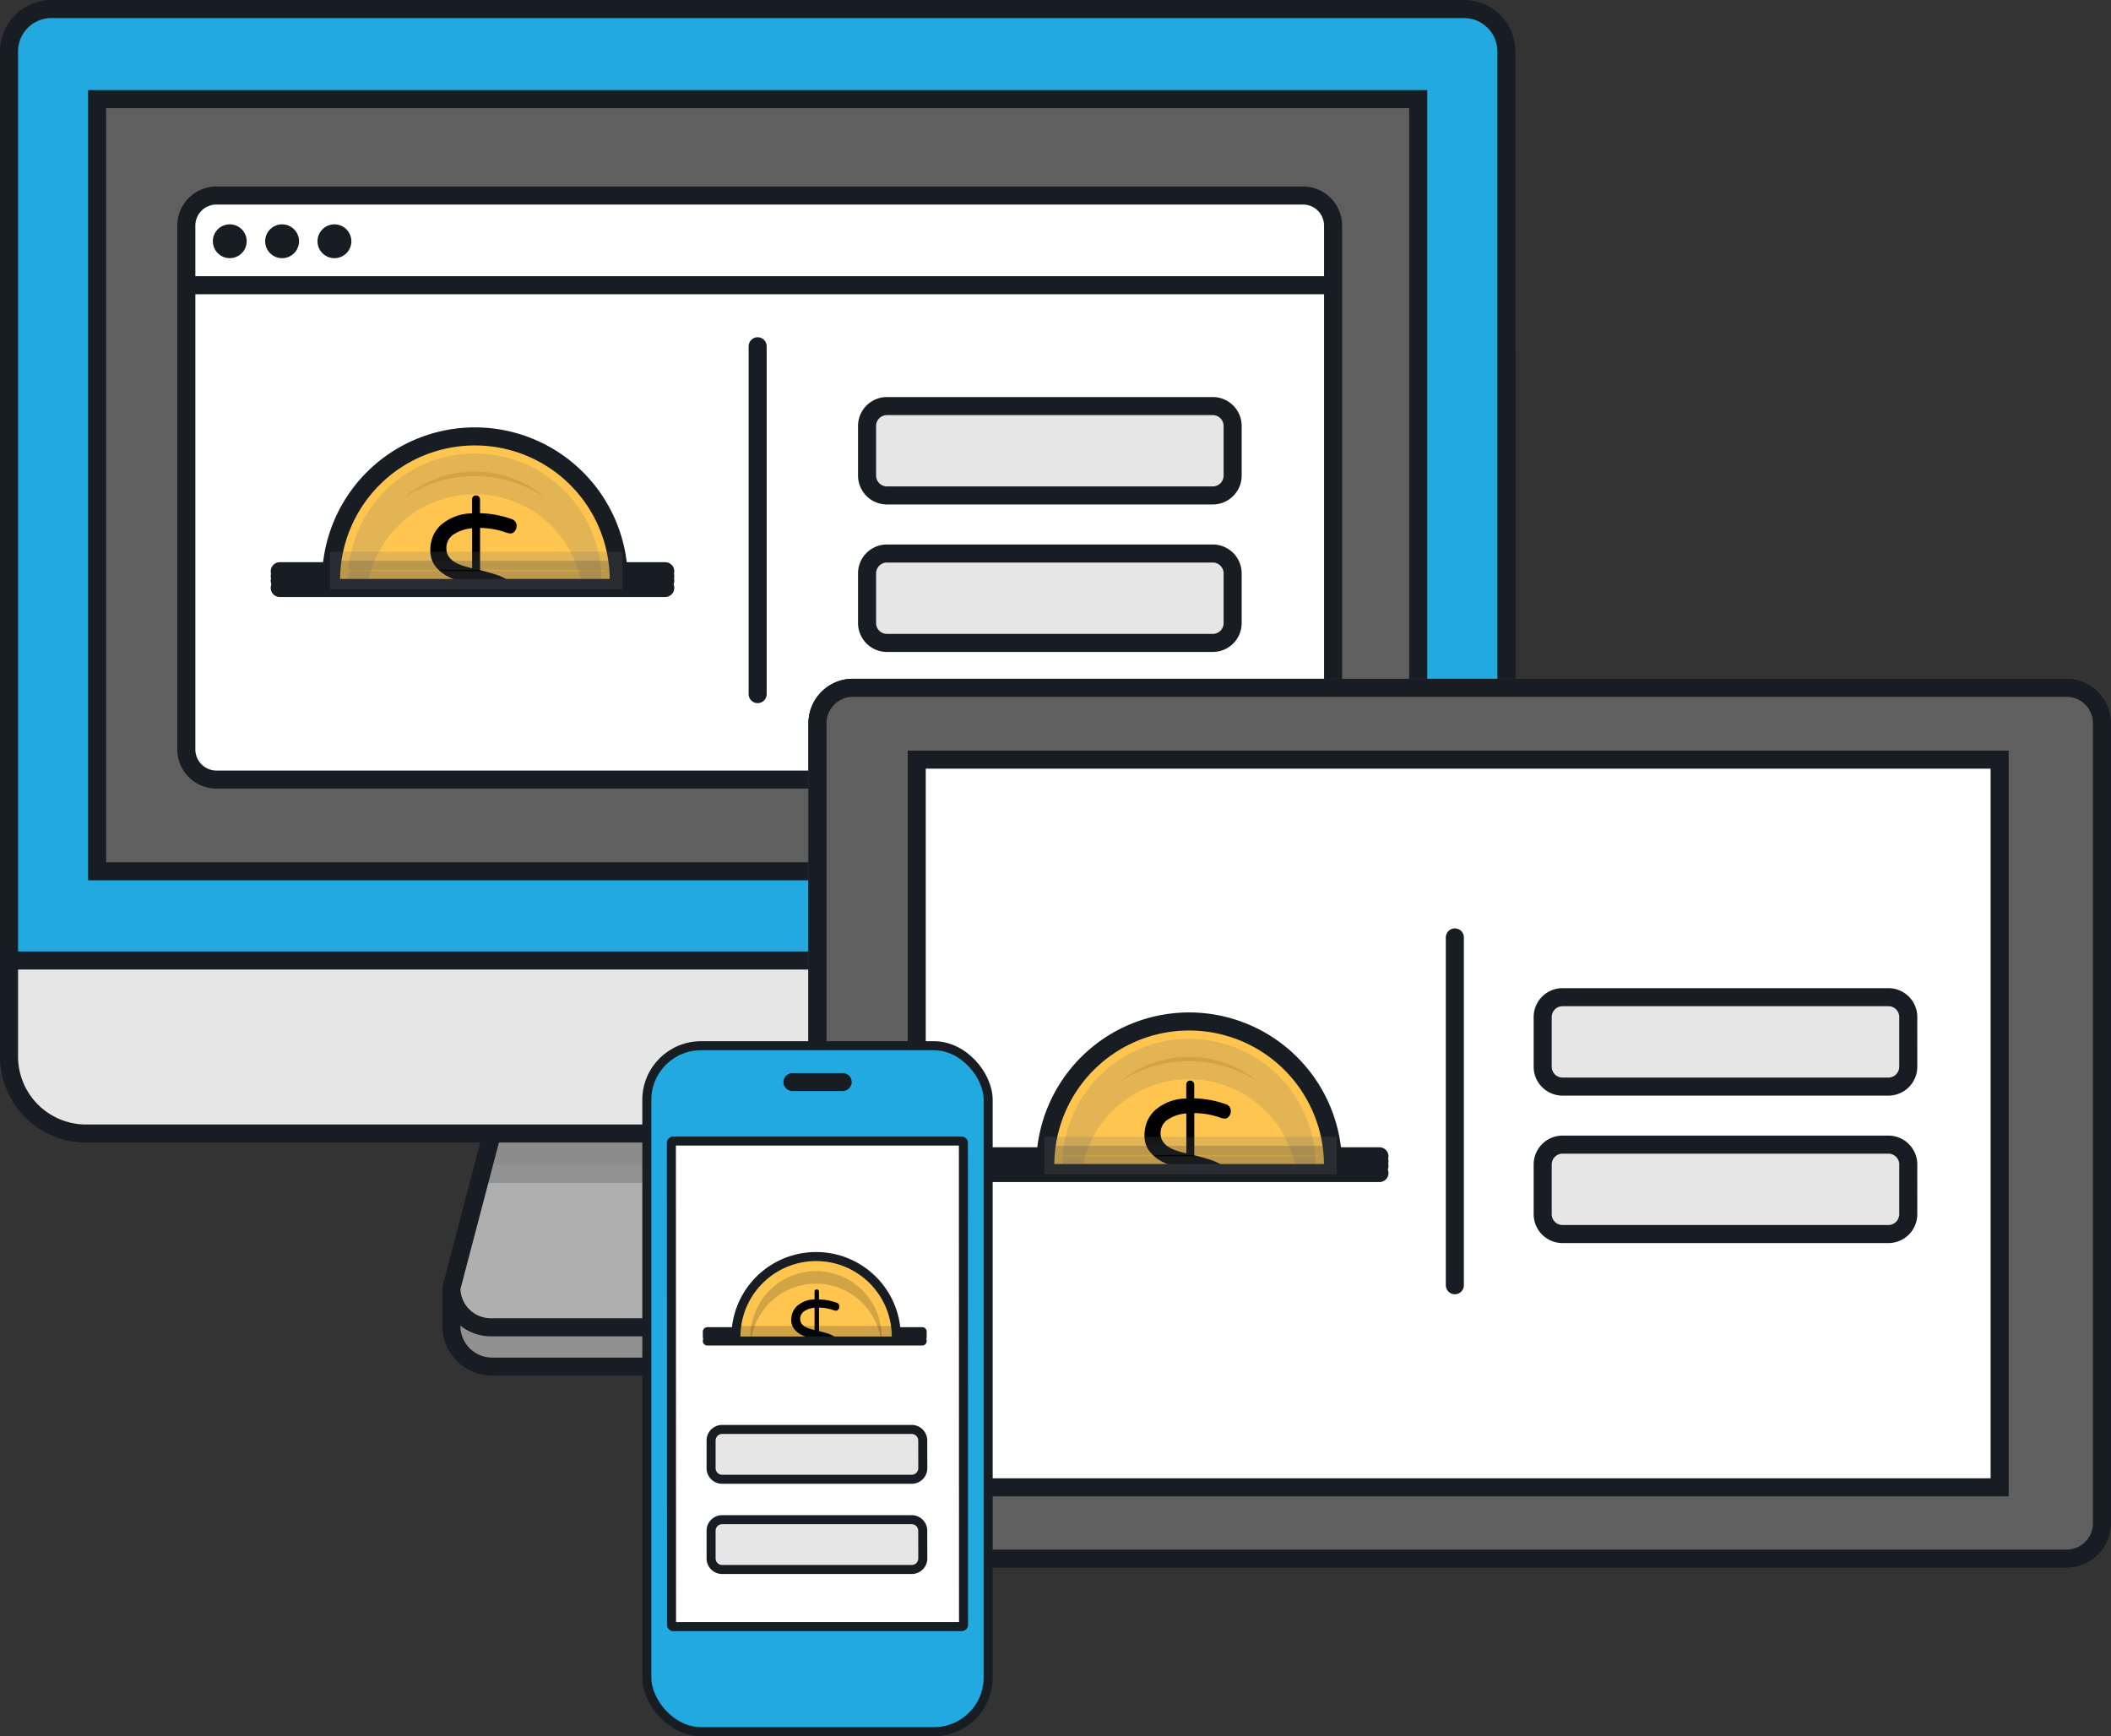 <svg xmlns="http://www.w3.org/2000/svg" width="116.918" height="96.163" viewBox="0 0 116.918 96.163"><rect x="0" y="0" width="116.918" height="96.163" fill="#333333" stroke="none"/><defs><style>.a{fill:#919191;}.a,.b,.d,.e,.f,.g,.h,.j,.k,.o,.p,.q,.s,.t,.u,.v,.w{stroke:#181d23;}.a,.b,.d,.e,.f,.g,.h,.k,.q,.s,.t,.u,.w{stroke-miterlimit:10;}.b{fill:#afafaf;}.c,.m,.z{opacity:0.2;}.e,.u{fill:#e6e6e6;}.f,.q{fill:#22a9e0;}.g,.p{fill:#5f5f5f;}.h,.n,.r,.t{fill:#fff;}.i,.l,.m,.x,.z{fill:#181d23;}.j,.o,.s,.v{fill:none;}.j,.v{stroke-linecap:round;stroke-linejoin:round;}.k,.w{fill:#ffc54e;}.l,.m,.n{stroke:#707070;}.q,.r,.s,.t,.u,.v,.w,.x,.y,.z{stroke-width:0.5px;}.r,.x,.y,.z{stroke:rgba(0,0,0,0);}</style></defs><g transform="translate(-1070.083 -1613.5)"><g transform="translate(1070.583 1614)"><g transform="translate(0 0)"><g transform="translate(24.501 71.651)"><path class="a" d="M484.028,885.789l-.092,1.423a2.271,2.271,0,0,1-2.275,2.12H452.408a2.263,2.263,0,0,1-2.272-2.12v-1.423Z" transform="translate(-450.135 -885.789)"/></g><g transform="translate(24.501 60.451)"><path class="b" d="M484.064,868.034a2.184,2.184,0,0,1-2.183,2.177H452.316a2.18,2.18,0,0,1-2.181-2.177l2.155-8.207a2.18,2.18,0,0,1,2.18-2.181h25.258a2.181,2.181,0,0,1,2.182,2.181Z" transform="translate(-450.135 -857.646)"/></g><g class="c" transform="translate(26.161 60.451)"><path class="d" d="M484.915,861.712l-.5-1.885a2.181,2.181,0,0,0-2.182-2.181H456.979a2.18,2.18,0,0,0-2.178,2.181l-.495,1.885Z" transform="translate(-454.306 -857.646)"/></g><path class="e" d="M388.567,750.587V789.6a4.267,4.267,0,0,0,4.267,4.267h74.394A4.268,4.268,0,0,0,471.5,789.6v-39.01a1.92,1.92,0,0,0-1.921-1.92H390.487A1.92,1.92,0,0,0,388.567,750.587Z" transform="translate(-388.567 -731.584)"/><path class="f" d="M471.5,758.441V708.093a2.352,2.352,0,0,0-2.353-2.353H390.916a2.348,2.348,0,0,0-2.349,2.348v50.353Z" transform="translate(-388.567 -705.74)"/><path class="g" d="M473.995,761.046H400.827V718.278h73.168Z" transform="translate(-395.948 -713.288)"/><g transform="translate(9.82 10.329)"><path class="h" d="M1.668,0H61.845a1.668,1.668,0,0,1,1.668,1.668V30.681a1.669,1.669,0,0,1-1.669,1.669H1.669A1.669,1.669,0,0,1,0,30.681V1.668A1.668,1.668,0,0,1,1.668,0Z"/><line class="h" x2="63.513" transform="translate(0 4.969)"/><ellipse class="i" cx="0.937" cy="0.937" rx="0.937" ry="0.937" transform="translate(1.469 1.596)"/><path class="i" d="M426.091,736.644a.937.937,0,1,1-.937-.937A.937.937,0,0,1,426.091,736.644Z" transform="translate(-419.85 -734.11)"/><path class="i" d="M433.374,736.644a.937.937,0,1,1-.937-.937A.937.937,0,0,1,433.374,736.644Z" transform="translate(-424.234 -734.11)"/></g></g><g transform="translate(14.993 18.679)"><path class="e" d="M528.231,764.83a1.1,1.1,0,0,1-1.082,1.119H509.067a1.1,1.1,0,0,1-1.083-1.119v-2.714A1.1,1.1,0,0,1,509.067,761h18.082a1.1,1.1,0,0,1,1.082,1.119Z" transform="translate(-475.454 -757.687)"/><path class="e" d="M528.231,785.356a1.1,1.1,0,0,1-1.082,1.119H509.067a1.1,1.1,0,0,1-1.083-1.119v-2.714a1.1,1.1,0,0,1,1.083-1.119h18.082a1.1,1.1,0,0,1,1.082,1.119Z" transform="translate(-475.454 -770.044)"/><line class="j" y2="19.266" transform="translate(26.47)"/><g transform="translate(0 4.992)"><g transform="translate(0 7.468)"><line class="j" x2="21.353" transform="translate(0 0.53)"/><line class="j" x2="21.353" transform="translate(0 0.265)"/><line class="j" x2="21.353"/></g><g transform="translate(2.842)"><path class="k" d="M433.384,773.192a7.968,7.968,0,1,1,15.936,0" transform="translate(-433.384 -765.223)"/><g class="c" transform="translate(1.449 1.447)"><path class="l" d="M437.143,775.409a5.81,5.81,0,0,1,.187-.764,6.511,6.511,0,0,1,12.6.764h.123a6.516,6.516,0,0,0-12.724-2.015,6.466,6.466,0,0,0-.306,1.971c0,.015,0,.029,0,.043Z" transform="translate(-437.024 -768.858)"/></g><g transform="translate(5.501 3.272)"><path d="M448.025,777.85a3.467,3.467,0,0,0,.729.322h2.8c-.008-.006-.012-.012-.02-.017a2.983,2.983,0,0,0-.747-.344c-.276-.085-.551-.161-.826-.226v-2.34a4.558,4.558,0,0,1,1.366.226.989.989,0,0,0,.33.079.294.294,0,0,0,.226-.128.435.435,0,0,0,.1-.276.383.383,0,0,0-.276-.393,5.562,5.562,0,0,0-1.749-.324v-.757a.223.223,0,0,0-.064-.163.22.22,0,0,0-.162-.064.2.2,0,0,0-.157.064.228.228,0,0,0-.058.163v.766a2.667,2.667,0,0,0-1.721.639,1.8,1.8,0,0,0-.443.624,2.038,2.038,0,0,0-.148.791,1.4,1.4,0,0,0,.207.767A2.031,2.031,0,0,0,448.025,777.85Zm.472-2.246a2.117,2.117,0,0,1,1.023-.339v2.212q-.3-.069-.561-.158-.866-.295-.864-.944A.888.888,0,0,1,448.5,775.6Z" transform="translate(-447.208 -773.446)"/></g></g><line class="j" x2="21.353" transform="translate(0 8.395)"/><rect class="m" width="15.188" height="1.078" transform="translate(3.291 6.891)"/></g></g></g><g transform="translate(1115.36 1651.597)"><g transform="translate(0 0)"><path class="n" d="M810.534,740.231H743.313a1.962,1.962,0,0,0-1.959,1.961V786.5a1.963,1.963,0,0,0,1.959,1.963h67.221a1.963,1.963,0,0,0,1.96-1.963V742.193A1.962,1.962,0,0,0,810.534,740.231Z" transform="translate(-741.353 -740.231)"/><path class="o" d="M810.534,740.231H743.313a1.962,1.962,0,0,0-1.959,1.961V786.5a1.963,1.963,0,0,0,1.959,1.963h67.221a1.963,1.963,0,0,0,1.96-1.963V742.193A1.962,1.962,0,0,0,810.534,740.231Z" transform="translate(-741.353 -740.231)"/></g><g transform="translate(0 0)"><path class="p" d="M810.534,740.231H743.313a1.962,1.962,0,0,0-1.959,1.961V786.5a1.963,1.963,0,0,0,1.959,1.963h67.221a1.963,1.963,0,0,0,1.96-1.963V742.193A1.962,1.962,0,0,0,810.534,740.231Z" transform="translate(-741.353 -740.231)"/><g transform="translate(5.496 3.978)"><rect class="h" width="59.978" height="40.305"/></g></g><g transform="translate(9.772 13.824)"><path class="e" d="M862.53,787.122a1.1,1.1,0,0,1-1.083,1.119H843.366a1.1,1.1,0,0,1-1.083-1.119v-2.714a1.1,1.1,0,0,1,1.083-1.119h18.082a1.1,1.1,0,0,1,1.083,1.119Z" transform="translate(-811.89 -779.978)"/><path class="e" d="M862.53,807.647a1.1,1.1,0,0,1-1.083,1.119H843.366a1.1,1.1,0,0,1-1.083-1.119v-2.714a1.1,1.1,0,0,1,1.083-1.119h18.082a1.1,1.1,0,0,1,1.083,1.119Z" transform="translate(-811.89 -792.336)"/><line class="j" y2="19.265" transform="translate(25.528)"/><g transform="translate(0 4.656)"><g transform="translate(0 7.468)"><line class="j" x2="21.353" transform="translate(0 0.53)"/><line class="j" x2="21.353" transform="translate(0 0.265)"/><line class="j" x2="21.353"/></g><g transform="translate(2.843)"><path class="k" d="M773.051,794.638a7.968,7.968,0,1,1,15.936,0" transform="translate(-773.051 -786.67)"/><g class="c" transform="translate(1.449 1.447)"><path class="l" d="M776.81,796.857a5.778,5.778,0,0,1,.187-.764,6.51,6.51,0,0,1,12.6.764h.123A6.516,6.516,0,0,0,777,794.842a6.466,6.466,0,0,0-.306,1.971c0,.014,0,.029,0,.043Z" transform="translate(-776.691 -790.305)"/></g><g transform="translate(5.501 3.272)"><path d="M787.692,799.3a3.464,3.464,0,0,0,.729.322h2.8c-.008-.006-.012-.012-.02-.018a2.979,2.979,0,0,0-.747-.344c-.276-.085-.551-.161-.826-.226v-2.339a4.541,4.541,0,0,1,1.366.226.992.992,0,0,0,.33.079.293.293,0,0,0,.226-.128.434.434,0,0,0,.1-.275.384.384,0,0,0-.276-.393,5.582,5.582,0,0,0-1.749-.324v-.757a.222.222,0,0,0-.065-.162.218.218,0,0,0-.162-.064.2.2,0,0,0-.157.064.225.225,0,0,0-.058.162v.767a2.662,2.662,0,0,0-1.721.639,1.8,1.8,0,0,0-.443.624,2.033,2.033,0,0,0-.148.79,1.4,1.4,0,0,0,.207.767A2.026,2.026,0,0,0,787.692,799.3Zm.472-2.246a2.118,2.118,0,0,1,1.023-.34v2.212q-.3-.069-.561-.158-.866-.295-.864-.944A.887.887,0,0,1,788.164,797.051Z" transform="translate(-786.875 -794.893)"/></g></g><line class="j" x2="21.353" transform="translate(0 8.395)"/><rect class="m" width="15.188" height="1.078" transform="translate(3.291 6.891)"/></g></g></g><g transform="translate(1105.907 1671.42)"><g transform="translate(0 0)"><rect class="q" width="18.906" height="37.993" rx="3"/><g transform="translate(1.366 5.286)"><path class="r" d="M151.951,755.728a.1.1,0,0,1-.095.1H135.879a.1.1,0,0,1-.1-.1l-.008-26.693a.1.1,0,0,1,.095-.1h15.978a.1.1,0,0,1,.1.1Z" transform="translate(-135.776 -728.94)"/><path class="r" d="M151.951,755.728a.1.1,0,0,1-.095.1H135.879a.1.1,0,0,1-.1-.1l-.008-26.693a.1.1,0,0,1,.095-.1h15.978a.1.1,0,0,1,.1.1Z" transform="translate(-135.776 -728.94)"/><path class="s" d="M151.951,755.728a.1.1,0,0,1-.095.1H135.879a.1.1,0,0,1-.1-.1l-.008-26.693a.1.1,0,0,1,.095-.1h15.978a.1.1,0,0,1,.1.1Z" transform="translate(-135.776 -728.94)"/></g><path class="t" d="M168.127,713.324a.246.246,0,0,1-.246.246H165.1a.246.246,0,0,1-.246-.246h0a.247.247,0,0,1,.246-.247h2.785a.244.244,0,0,1,.247.243Z" transform="translate(-157.035 -711.31)"/></g><g transform="translate(3.351 11.677)"><path class="u" d="M157.383,803.066a.614.614,0,0,1-.6.624H146.258a.614.614,0,0,1-.6-.624v-1.513a.614.614,0,0,1,.6-.624H156.78a.614.614,0,0,1,.6.624Z" transform="translate(-145.449 -791.353)"/><path class="u" d="M157.383,825.592a.614.614,0,0,1-.6.624H146.258a.614.614,0,0,1-.6-.624V824.08a.614.614,0,0,1,.6-.624H156.78a.614.614,0,0,1,.6.624Z" transform="translate(-145.449 -808.882)"/><g transform="translate(0 0)"><g transform="translate(0 4.162)"><line class="v" x2="11.902" transform="translate(0 0.295)"/><line class="v" x2="11.902" transform="translate(0 0.148)"/><line class="v" x2="11.902"/></g><g transform="translate(1.584)"><path class="w" d="M151.871,762.195a4.441,4.441,0,1,1,8.883,0" transform="translate(-151.871 -757.753)"/><g class="c" transform="translate(0.808 0.806)"><path class="x" d="M155.579,765.04a3.242,3.242,0,0,1,.1-.426,3.629,3.629,0,0,1,7.024.426h.069a3.632,3.632,0,0,0-7.092-1.123,3.6,3.6,0,0,0-.171,1.1c0,.008,0,.016,0,.024Z" transform="translate(-155.512 -761.388)"/></g><g transform="translate(3.066 1.824)"><path class="y" d="M166.15,768.43a1.92,1.92,0,0,0,.407.179h1.56l-.011-.01a1.665,1.665,0,0,0-.416-.192c-.154-.047-.307-.089-.46-.126v-1.3a2.537,2.537,0,0,1,.761.126.559.559,0,0,0,.184.044.164.164,0,0,0,.126-.071.242.242,0,0,0,.057-.154.213.213,0,0,0-.154-.219,3.1,3.1,0,0,0-.975-.181V766.1a.124.124,0,0,0-.036-.091.122.122,0,0,0-.09-.035.114.114,0,0,0-.088.035.127.127,0,0,0-.032.091v.427a1.483,1.483,0,0,0-.959.356,1.008,1.008,0,0,0-.247.348,1.135,1.135,0,0,0-.083.441.778.778,0,0,0,.116.427A1.131,1.131,0,0,0,166.15,768.43Zm.263-1.252a1.178,1.178,0,0,1,.57-.189v1.233q-.165-.038-.312-.088-.482-.165-.482-.526A.5.5,0,0,1,166.413,767.179Z" transform="translate(-165.695 -765.976)"/></g></g><line class="v" x2="11.902" transform="translate(0 4.679)"/><rect class="z" width="8.466" height="0.601" transform="translate(1.834 3.841)"/></g></g></g></g></svg>